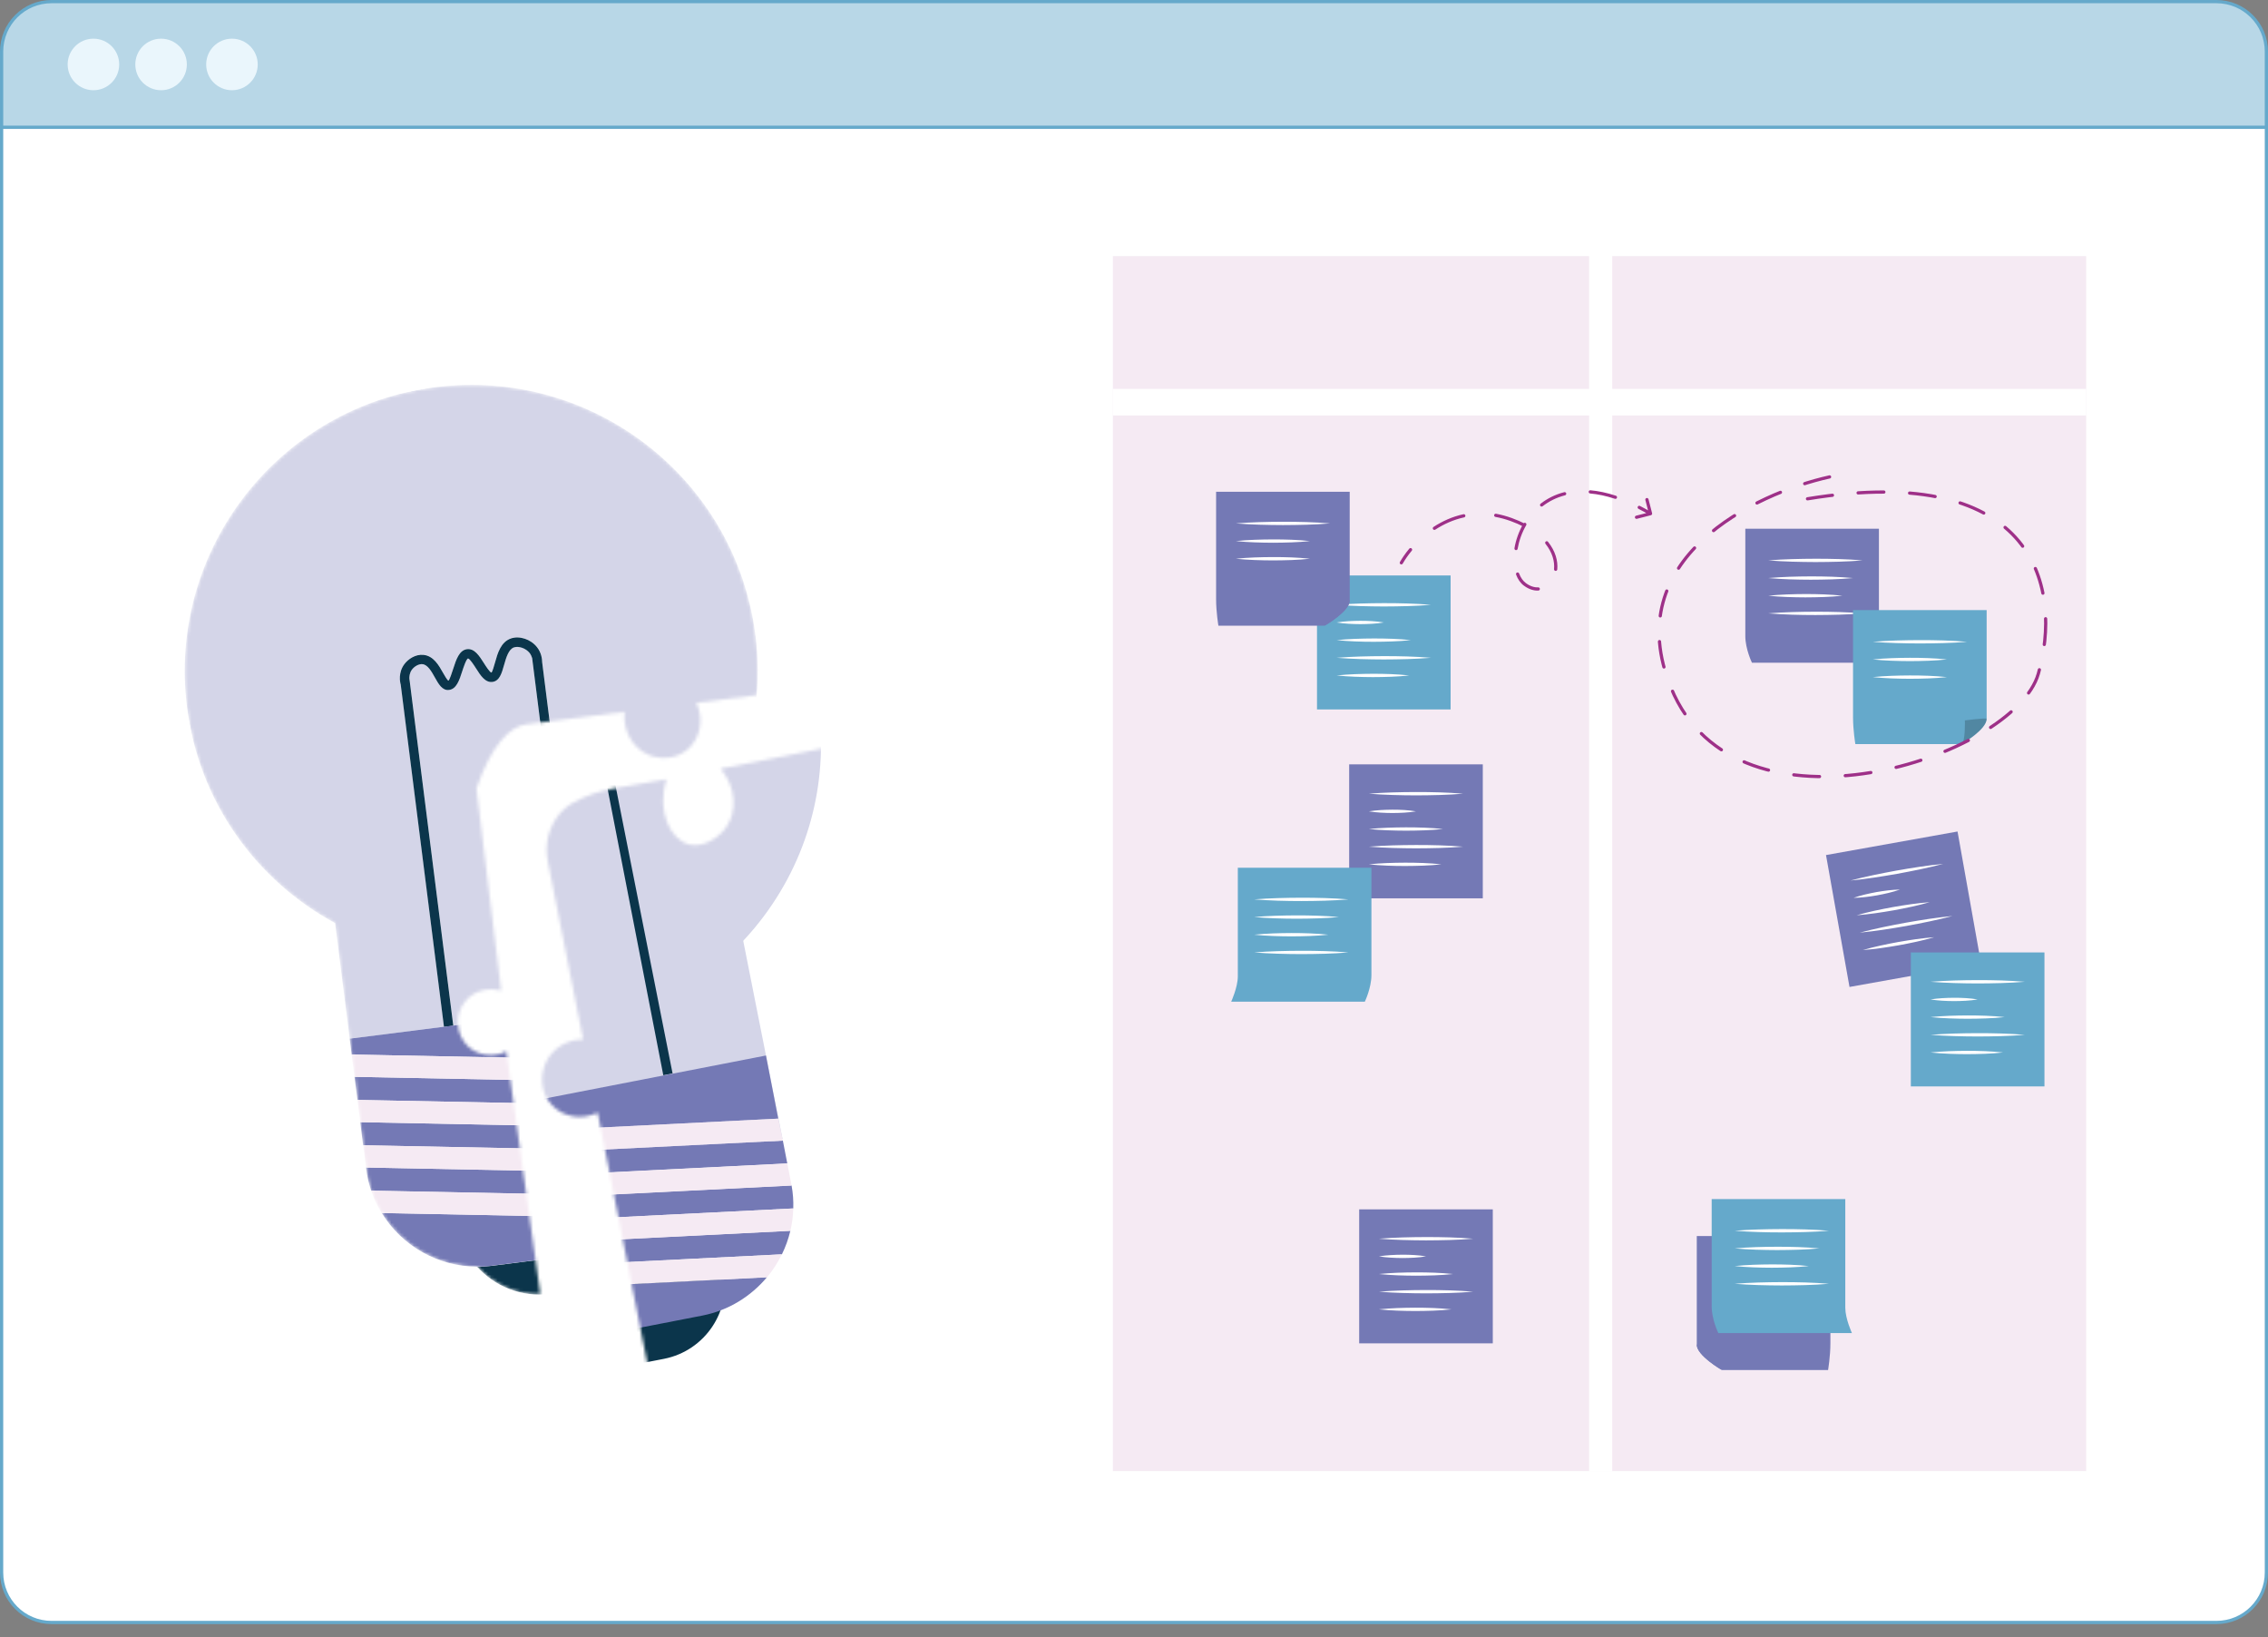 <?xml version="1.0" encoding="UTF-8"?>
<svg xmlns="http://www.w3.org/2000/svg" width="704" height="508" viewBox="0 0 704 508" fill="none">
  <rect x="0" y="0" width="704" height="508" fill="#808080" stroke="none"/>
  <g clip-path="url(#clip0_510_7381)">
    <path d="M0.5 38.5H703.5V488C703.5 496.56 696.56 503.5 688 503.5H16C7.44 503.5 0.5 496.56 0.5 488V38.5Z" fill="white" stroke="#65A9CB"></path>
    <g clip-path="url(#clip1_510_7381)">
      <mask id="mask0_510_7381" style="mask-type:luminance" maskUnits="userSpaceOnUse" x="168" y="228" width="146" height="226">
        <path d="M274.284 228.495C259.874 231.353 226.026 238.072 223.692 238.527C228.465 244.241 228.942 251.813 225.319 256.848C222.797 260.351 217.932 263.153 213.725 262.008C208.122 260.463 203.784 251.867 206.87 241.853C205.983 241.999 204.702 242.194 203.141 242.471C192.581 244.23 187.213 245.14 183.905 246.402C179.798 247.981 175.514 249.621 172.662 253.915C171.1 256.262 170.069 258.991 169.769 261.873C169.501 264.373 169.853 266.321 170.02 267.177C170.952 272.105 180.744 321.326 181.012 322.565C176.265 322.52 171.888 325.066 169.721 329.145C167.517 333.313 167.652 338.988 171.264 342.884C174.808 346.713 180.658 347.726 185.511 345.276C185.511 345.276 206.404 450.725 206.944 453.363C242.737 446.264 278.166 439.237 313.933 432.144L274.31 228.49L274.284 228.495Z" fill="white"></path>
      </mask>
      <g mask="url(#mask0_510_7381)">
        <path d="M206.163 421.672L201.287 422.621C188.64 425.135 176.357 416.928 173.845 404.293L173.331 401.65L224.139 391.764L224.598 394.122C227.121 406.81 218.862 419.148 206.163 421.672Z" fill="#0B354B"></path>
        <path d="M239.629 280.764C267.095 240.068 256.35 184.84 215.63 157.41C174.909 129.98 119.633 140.735 92.167 181.431C64.701 222.128 75.446 277.355 116.167 304.785C156.887 332.215 212.163 321.461 239.629 280.764Z" fill="#D4D5E8"></path>
        <path d="M242.902 353.447L141.336 373.208L122.188 274.789L223.39 255.099L242.902 353.447Z" fill="#D4D5E8"></path>
        <path d="M208.77 333.113L205.891 333.673L184.842 225.484L187.332 225L208.77 333.113Z" fill="#0B354B"></path>
        <path d="M159.507 237.352C159.507 237.352 159.455 237.362 159.429 237.367C157.396 237.709 156.07 235.735 154.837 233.823C153.654 232.036 152.318 230.01 150.717 229.945C149.634 229.914 148.314 230.736 147.546 231.907C146.433 233.656 147.116 235.648 147.187 235.876L144.451 236.893C144.231 236.317 143.227 233.231 145.088 230.341C146.185 228.649 148.334 226.966 150.8 227.051C153.94 227.14 155.785 229.981 157.27 232.22C157.841 233.077 158.679 234.34 159.087 234.502C159.431 234.194 160.008 231.903 160.305 230.662C161.015 227.807 161.756 224.839 164.142 224.375C166.425 223.931 168.097 226.16 169.681 228.353C170.375 229.294 171.651 231.009 172.179 231.095C172.476 230.822 172.849 229.001 173.093 227.905C173.689 225.019 174.444 221.429 177.498 220.109C180.084 219.014 183.65 219.907 185.767 222.211C187.312 223.928 187.654 225.959 187.726 227.021L184.802 227.213C184.749 226.524 184.554 225.245 183.596 224.194C182.359 222.821 180.083 222.188 178.644 222.817C177.003 223.513 176.444 226.177 175.955 228.504C175.433 231.08 174.912 233.521 172.765 233.966L172.739 233.971C170.534 234.4 168.898 232.217 167.355 230.097C166.692 229.177 165.272 227.275 164.728 227.246C164.157 227.357 163.432 230.268 163.161 231.37C162.483 234.111 161.794 236.934 159.538 237.373L159.507 237.352Z" fill="#0B354B"></path>
        <path d="M245.71 367.881L141.316 373.104L142.697 380.204L246.237 375.013C246.317 372.657 246.148 370.27 245.71 367.881Z" fill="#7479B5"></path>
        <path d="M243.003 353.965L138.551 359.173L139.933 366.273L244.379 361.04L243.003 353.965Z" fill="#7479B5"></path>
        <path d="M237.757 327.554L136.19 347.314L137.174 352.368L241.568 347.144L237.757 327.554Z" fill="#7479B5"></path>
        <path d="M245.324 381.941L144.075 387.009L144.146 387.372C144.6 389.704 145.308 391.96 146.177 394.077L242.709 389.254C243.846 386.935 244.719 384.506 245.329 381.967L245.324 381.941Z" fill="#7479B5"></path>
        <path d="M149.928 400.77C157.627 411.563 171.177 417.425 185.068 414.669L218.111 408.24C226.25 406.629 233.124 402.253 238.084 396.339L149.949 400.739L149.928 400.77Z" fill="#7479B5"></path>
        <path d="M241.568 347.144L137.174 352.368L138.551 359.173L243.003 353.965L241.568 347.144Z" fill="#F5EAF3"></path>
        <path d="M245.569 367.155L244.384 361.065L139.938 366.299L141.321 373.13L245.715 367.907C245.67 367.673 245.62 367.414 245.574 367.181L245.569 367.155Z" fill="#F5EAF3"></path>
        <path d="M246.237 375.013L142.697 380.204L144.028 387.045L245.328 381.967C245.859 379.712 246.187 377.389 246.242 375.039L246.237 375.013Z" fill="#F5EAF3"></path>
        <path d="M242.709 389.254L146.177 394.077C147.185 396.49 148.479 398.712 149.934 400.796L238.069 396.396C239.905 394.21 241.431 391.816 242.683 389.259L242.709 389.254Z" fill="#F5EAF3"></path>
      </g>
      <mask id="mask1_510_7381" style="mask-type:luminance" maskUnits="userSpaceOnUse" x="57" y="119" width="179" height="283">
        <path d="M163.313 224.778C171.906 223.698 192.289 221.104 193.865 220.905C193.29 226.664 196.298 232.023 201.157 234.17C204.838 235.794 209.761 235.643 213.327 232.663C217.335 229.328 218.611 223.298 216.173 218.098C217.251 217.968 229.675 216.385 234.85 215.728C235.43 210.962 235.424 204.563 234.49 197.133C228.059 146.371 179.981 111.08 128.886 121.156C85.489 129.707 54.638 169.811 57.514 213.923C59.605 245.978 78.142 272.493 104.011 286.474L108.538 322.331L113.642 362.674C113.94 365.037 114.466 367.328 115.211 369.496C116.042 371.97 117.165 374.28 118.5 376.44C124.695 386.558 135.842 393.076 148.144 393.076C152.995 398.506 160.066 401.783 167.72 401.692C164.434 377.885 157.415 327.559 157.184 326.233C153.163 328.252 148.352 327.601 145.254 324.681C141.496 321.136 141.067 315.061 144.203 310.981C146.781 307.629 151.297 306.212 155.576 307.451C155.366 305.958 150.24 264.113 147.888 244.696C152.474 231.325 158.221 225.446 163.339 224.773L163.313 224.778Z" fill="white"></path>
      </mask>
      <g mask="url(#mask1_510_7381)">
        <path d="M152.565 392.834C151.066 393.018 149.599 393.088 148.122 393.107C153.592 399.223 161.875 402.641 170.623 401.531C179.396 400.415 186.612 395.031 190.388 387.734C188.956 388.12 187.482 388.434 185.953 388.597L152.539 392.839L152.565 392.834Z" fill="#0B354B"></path>
        <path d="M234.489 197.133C228.327 148.443 183.831 113.989 135.125 120.157C86.388 126.304 51.891 170.775 58.053 219.466C61.785 249.023 79.671 273.298 104.011 286.474L108.538 322.331L137.83 318.622L124.403 212.393C124.19 211.574 123.594 208.65 125.515 206.071C126.71 204.467 128.993 202.92 131.464 203.166C134.592 203.472 136.244 206.431 137.563 208.783C138.061 209.681 138.805 211.016 139.214 211.178C139.588 210.89 140.31 208.652 140.716 207.417C141.623 204.605 142.566 201.705 144.982 201.396C147.295 201.108 148.8 203.45 150.244 205.751C150.866 206.733 152.027 208.551 152.56 208.662C152.862 208.416 153.374 206.621 153.675 205.541C154.468 202.697 155.477 199.166 158.602 198.074C161.276 197.15 164.757 198.302 166.687 200.75C168.046 202.476 168.284 204.393 168.309 205.491L181.905 313.005L211.197 309.296L206.67 273.439C226.966 254.618 238.237 226.633 234.51 197.102L234.489 197.133Z" fill="#D4D5E8"></path>
        <path d="M165.177 204.191C165.024 203.683 164.804 203.107 164.382 202.597C163.24 201.152 161.011 200.349 159.526 200.88C157.839 201.477 157.104 204.067 156.449 206.373C155.731 208.906 155.065 211.295 152.861 211.589L152.835 211.594C150.6 211.868 149.131 209.572 147.728 207.344C147.112 206.388 145.863 204.398 145.283 204.323C144.708 204.408 143.78 207.251 143.453 208.337C142.573 211.009 141.688 213.79 139.427 214.069C139.401 214.074 139.375 214.079 139.349 214.084C137.296 214.322 136.131 212.209 134.991 210.225C133.955 208.356 132.764 206.248 131.143 206.079C130.071 205.965 128.678 206.693 127.843 207.797C127.097 208.803 126.992 209.926 127.066 210.718L127.118 210.708L140.719 318.248L178.997 313.409L165.177 204.191Z" fill="#D4D5E8"></path>
        <path d="M127.123 210.734L127.071 210.744C127.024 209.947 127.128 208.824 127.849 207.823C128.684 206.719 130.05 205.996 131.148 206.105C132.769 206.274 133.96 208.382 134.997 210.251C136.11 212.24 137.275 214.353 139.354 214.11C139.38 214.105 139.406 214.1 139.432 214.095C141.693 213.816 142.605 211.03 143.458 208.363C143.811 207.272 144.739 204.429 145.289 204.349C145.838 204.404 147.117 206.414 147.734 207.37C149.136 209.598 150.606 211.894 152.841 211.62L152.866 211.615C155.07 211.321 155.736 208.932 156.455 206.399C157.11 204.093 157.844 201.503 159.531 200.906C160.995 200.406 163.245 201.178 164.388 202.623C164.784 203.138 165.029 203.709 165.182 204.217L179.002 313.435L181.891 313.062L168.294 205.548C168.269 204.45 168.057 202.528 166.672 200.807C164.742 198.359 161.235 197.212 158.588 198.131C155.436 199.228 154.453 202.754 153.661 205.598C153.36 206.678 152.847 208.472 152.545 208.719C152.012 208.608 150.851 206.79 150.229 205.808C148.791 203.533 147.28 201.165 144.967 201.453C142.551 201.762 141.608 204.662 140.701 207.474C140.317 208.678 139.574 210.947 139.199 211.235C138.816 211.068 138.041 209.712 137.549 208.84C136.23 206.488 134.577 203.528 131.449 203.223C129.004 202.972 126.716 204.493 125.5 206.128C123.584 208.733 124.149 211.635 124.388 212.45L137.815 318.679L140.703 318.305L127.102 210.765L127.123 210.734Z" fill="#0B354B"></path>
        <path d="M111.803 348.24L112.713 355.405L216.342 357.458C216.588 355.124 216.58 352.732 216.324 350.308L111.803 348.24Z" fill="#7479B5"></path>
        <path d="M110.034 334.169L110.943 341.334L215.49 343.396L214.607 336.226L110.034 334.169Z" fill="#7479B5"></path>
        <path d="M178.997 313.409L108.539 322.331L109.144 327.242L213.722 329.325L211.203 309.322L178.997 313.409Z" fill="#7479B5"></path>
        <path d="M113.642 362.674C113.94 365.037 114.467 367.328 115.212 369.496L211.842 371.404C213.129 369.163 214.178 366.808 214.958 364.316L113.598 362.306L113.668 362.669L113.642 362.674Z" fill="#7479B5"></path>
        <path d="M118.5 376.44C124.695 386.557 135.842 393.076 148.144 393.076C149.6 393.088 151.092 393.013 152.586 392.803L186 388.561C187.525 388.372 188.998 388.059 190.435 387.698C196.813 386.027 202.406 382.68 206.752 378.177L118.526 376.435L118.5 376.44Z" fill="#7479B5"></path>
        <path d="M109.144 327.242L110.035 334.169L214.607 336.226L213.722 329.325L109.144 327.242Z" fill="#F5EAF3"></path>
        <path d="M110.944 341.334L111.829 348.235L216.35 350.303C216.304 350.069 216.332 349.795 216.286 349.562L215.516 343.391L110.944 341.334Z" fill="#F5EAF3"></path>
        <path d="M113.598 362.306L214.958 364.316C215.659 362.109 216.128 359.812 216.368 357.453L112.739 355.4L113.624 362.301L113.598 362.306Z" fill="#F5EAF3"></path>
        <path d="M118.5 376.44L206.726 378.182C208.696 376.131 210.408 373.862 211.81 371.383L115.18 369.475C116.012 371.949 117.134 374.259 118.469 376.419L118.5 376.44Z" fill="#F5EAF3"></path>
      </g>
    </g>
    <path d="M0.5 16C0.5 7.439 7.44 0.5 16 0.5H688C696.56 0.5 703.5 7.439 703.5 16V39.5H0.5V16Z" fill="#B8D7E7" stroke="#65A9CB"></path>
    <circle cx="29" cy="20" r="8" fill="#EAF6FC"></circle>
    <circle cx="50" cy="20" r="8" fill="#EAF6FC"></circle>
    <circle cx="72" cy="20" r="8" fill="#EAF6FC"></circle>
    <path d="M647.558 79.482H345.442V456.517H647.558V79.482Z" fill="#F5EAF3"></path>
    <path d="M500.446 78.72H493.273V456.682H500.446V78.72Z" fill="white"></path>
    <path d="M434.548 174.404C434.411 174.644 434.494 174.949 434.734 175.086C434.974 175.223 435.279 175.139 435.416 174.899L434.548 174.404ZM469.091 161.229L469.261 160.759L469.091 161.229ZM473.355 181.363L473.059 181.766L473.355 181.363ZM512.461 159.883C512.728 159.814 512.889 159.542 512.821 159.274L511.701 154.916C511.632 154.648 511.36 154.487 511.092 154.556C510.825 154.625 510.663 154.897 510.732 155.165L511.728 159.039L507.854 160.034C507.586 160.103 507.425 160.376 507.494 160.643C507.562 160.91 507.835 161.072 508.102 161.003L512.461 159.883ZM438.224 170.896C438.4 170.684 438.371 170.368 438.158 170.192C437.946 170.016 437.631 170.045 437.454 170.257L438.224 170.896ZM444.969 163.525C444.738 163.676 444.673 163.986 444.823 164.217C444.974 164.448 445.284 164.513 445.515 164.363L444.969 163.525ZM454.478 160.553C454.748 160.495 454.92 160.229 454.861 159.959C454.803 159.689 454.537 159.517 454.267 159.576L454.478 160.553ZM464.372 159.431C464.1 159.382 463.84 159.563 463.791 159.834C463.742 160.106 463.923 160.366 464.194 160.415L464.372 159.431ZM472.946 163.445C473.191 163.572 473.493 163.476 473.62 163.23C473.747 162.985 473.651 162.683 473.405 162.557L472.946 163.445ZM480.511 168.134C480.339 167.918 480.024 167.883 479.809 168.055C479.593 168.227 479.558 168.542 479.73 168.758L480.511 168.134ZM482.386 176.618C482.36 176.893 482.562 177.137 482.837 177.163C483.111 177.19 483.356 176.988 483.382 176.713L482.386 176.618ZM477.508 183.271C477.783 183.257 477.996 183.022 477.982 182.747C477.968 182.471 477.734 182.258 477.458 182.272L477.508 183.271ZM471.539 177.969C471.443 177.71 471.155 177.579 470.896 177.675C470.637 177.772 470.506 178.06 470.603 178.319L471.539 177.969ZM470.096 170.14C470.05 170.412 470.233 170.671 470.506 170.717C470.778 170.763 471.036 170.58 471.082 170.307L470.096 170.14ZM473.743 162.977C473.881 162.739 473.8 162.433 473.561 162.294C473.322 162.156 473.016 162.237 472.877 162.476L473.743 162.977ZM478.217 156.31C477.999 156.48 477.959 156.794 478.128 157.012C478.298 157.23 478.612 157.27 478.83 157.1L478.217 156.31ZM485.798 153.706C486.065 153.637 486.227 153.365 486.158 153.097C486.09 152.83 485.817 152.668 485.55 152.737L485.798 153.706ZM493.672 152.145C493.397 152.121 493.155 152.324 493.131 152.599C493.107 152.875 493.31 153.117 493.585 153.141L493.672 152.145ZM501.279 154.79C501.542 154.876 501.824 154.734 501.911 154.472C501.998 154.21 501.855 153.927 501.593 153.84L501.279 154.79ZM509.055 157.012C508.81 156.886 508.508 156.983 508.382 157.228C508.256 157.474 508.352 157.775 508.598 157.902L509.055 157.012ZM435.416 174.899C436.105 173.692 437.046 172.315 438.224 170.896L437.454 170.257C436.242 171.718 435.267 173.142 434.548 174.404L435.416 174.899ZM445.515 164.363C448.126 162.66 451.13 161.278 454.478 160.553L454.267 159.576C450.781 160.33 447.666 161.766 444.969 163.525L445.515 164.363ZM464.194 160.415C465.722 160.691 467.298 161.112 468.921 161.699L469.261 160.759C467.587 160.153 465.957 159.718 464.372 159.431L464.194 160.415ZM468.921 161.699C470.403 162.235 471.741 162.821 472.946 163.445L473.405 162.557C472.16 161.912 470.781 161.309 469.261 160.759L468.921 161.699ZM479.73 168.758C481.895 171.47 482.609 174.28 482.386 176.618L483.382 176.713C483.632 174.093 482.824 171.03 480.511 168.134L479.73 168.758ZM477.458 182.272C476.306 182.329 475.003 181.953 473.651 180.96L473.059 181.766C474.564 182.872 476.089 183.342 477.508 183.271L477.458 182.272ZM473.651 180.96C472.738 180.29 472.025 179.266 471.539 177.969L470.603 178.319C471.138 179.751 471.953 180.954 473.059 181.766L473.651 180.96ZM471.082 170.307C471.495 167.875 472.375 165.336 473.743 162.977L472.877 162.476C471.448 164.941 470.528 167.593 470.096 170.14L471.082 170.307ZM478.83 157.1C480.78 155.587 483.097 154.396 485.798 153.706L485.55 152.737C482.712 153.463 480.271 154.716 478.217 156.31L478.83 157.1ZM493.585 153.141C495.949 153.348 498.512 153.876 501.279 154.79L501.593 153.84C498.76 152.905 496.121 152.359 493.672 152.145L493.585 153.141ZM508.598 157.902C509.732 158.485 510.893 159.126 512.082 159.829L512.591 158.968C511.386 158.256 510.207 157.605 509.055 157.012L508.598 157.902Z" fill="#9E3088"></path>
    <path d="M647.558 128.929V120.688L345.442 120.688V128.929L647.558 128.929Z" fill="white"></path>
    <path d="M534.46 425.16H567.446C567.446 425.16 568.165 420.915 568.165 416.877V383.583H526.691V417.31C526.691 420.689 534.48 425.16 534.48 425.16H534.46Z" fill="#7479B5"></path>
    <path d="M526.691 417.31C526.691 420.586 534.008 424.871 534.46 425.139C533.247 424.315 533.453 417.804 533.453 417.804C533.453 417.804 526.814 416.939 526.691 417.31Z" fill="#7479B5"></path>
    <path d="M532.795 393.41C537.666 393.019 542.557 392.916 547.428 392.895C552.299 392.895 557.191 392.998 562.061 393.41C557.191 393.822 552.299 393.905 547.428 393.925C542.557 393.905 537.666 393.802 532.795 393.41Z" fill="white"></path>
    <path d="M532.795 398.891C536.638 398.499 540.461 398.396 544.304 398.376C548.148 398.376 551.97 398.479 555.814 398.891C551.97 399.303 548.148 399.385 544.304 399.406C540.461 399.385 536.638 399.282 532.795 398.891Z" fill="white"></path>
    <path d="M532.795 404.392C536.638 404 540.461 403.897 544.304 403.877C548.148 403.877 551.97 403.98 555.814 404.392C551.97 404.804 548.148 404.886 544.304 404.907C540.461 404.886 536.638 404.783 532.795 404.392Z" fill="white"></path>
    <path d="M607.63 258.039L566.802 265.351L574.097 306.28L614.925 298.967L607.63 258.039Z" fill="#7479B5"></path>
    <path d="M574.393 273.254C579.12 271.997 583.908 271.049 588.697 270.163C593.506 269.318 598.315 268.556 603.186 268.082C598.459 269.339 593.671 270.287 588.882 271.173C584.073 272.017 579.264 272.78 574.393 273.254Z" fill="white"></path>
    <path d="M575.359 278.631C577.681 277.807 580.065 277.292 582.47 276.839C584.874 276.427 587.299 276.097 589.766 276.056C587.443 276.88 585.059 277.395 582.655 277.848C580.25 278.26 577.825 278.59 575.359 278.631Z" fill="white"></path>
    <path d="M576.325 284.029C580.024 282.958 583.785 282.195 587.567 281.495C591.348 280.836 595.15 280.259 598.994 279.97C595.294 281.042 591.533 281.804 587.752 282.504C583.97 283.164 580.168 283.741 576.325 284.029Z" fill="white"></path>
    <path d="M577.27 289.427C581.997 288.17 586.786 287.222 591.574 286.337C596.384 285.492 601.193 284.729 606.064 284.256C601.337 285.512 596.548 286.46 591.759 287.346C586.95 288.191 582.141 288.953 577.27 289.427Z" fill="white"></path>
    <path d="M578.236 294.825C581.853 293.774 585.532 293.012 589.231 292.332C592.931 291.693 596.63 291.116 600.391 290.849C596.774 291.899 593.095 292.662 589.396 293.342C585.696 293.98 581.997 294.557 578.236 294.825Z" fill="white"></path>
    <path d="M460.267 237.198H418.792V278.775H460.267V237.198Z" fill="#7479B5"></path>
    <path d="M424.896 246.305C429.767 245.913 434.659 245.81 439.529 245.79C444.4 245.79 449.292 245.893 454.163 246.305C449.292 246.717 444.4 246.799 439.529 246.82C434.659 246.799 429.767 246.696 424.896 246.305Z" fill="white"></path>
    <path d="M424.896 251.785C427.342 251.394 429.767 251.291 432.213 251.27C434.659 251.27 437.084 251.373 439.529 251.785C437.084 252.197 434.659 252.28 432.213 252.3C429.767 252.28 427.342 252.177 424.896 251.785Z" fill="white"></path>
    <path d="M424.896 257.266C428.74 256.874 432.562 256.771 436.406 256.75C440.249 256.75 444.072 256.854 447.915 257.266C444.072 257.678 440.249 257.76 436.406 257.781C432.562 257.76 428.74 257.657 424.896 257.266Z" fill="white"></path>
    <path d="M424.896 262.746C429.767 262.355 434.659 262.252 439.529 262.231C444.4 262.231 449.292 262.334 454.163 262.746C449.292 263.158 444.4 263.241 439.529 263.261C434.659 263.241 429.767 263.137 424.896 262.746Z" fill="white"></path>
    <path d="M424.896 268.227C428.657 267.835 432.398 267.732 436.159 267.711C439.92 267.711 443.66 267.814 447.422 268.227C443.66 268.639 439.92 268.721 436.159 268.742C432.398 268.742 428.657 268.618 424.896 268.227Z" fill="white"></path>
    <path d="M463.37 375.3H421.896V416.877H463.37V375.3Z" fill="#7479B5"></path>
    <path d="M428.02 384.407C432.891 384.015 437.783 383.912 442.653 383.892C447.524 383.892 452.416 383.995 457.287 384.407C452.416 384.819 447.524 384.901 442.653 384.922C437.783 384.901 432.891 384.798 428.02 384.407Z" fill="white"></path>
    <path d="M428.02 389.887C430.466 389.496 432.891 389.393 435.337 389.372C437.783 389.372 440.208 389.475 442.653 389.887C440.208 390.299 437.783 390.382 435.337 390.402C432.891 390.382 430.466 390.279 428.02 389.887Z" fill="white"></path>
    <path d="M428.02 395.368C431.864 394.976 435.686 394.873 439.529 394.853C443.373 394.853 447.195 394.956 451.039 395.368C447.195 395.78 443.373 395.862 439.529 395.883C435.686 395.862 431.864 395.759 428.02 395.368Z" fill="white"></path>
    <path d="M428.02 400.848C432.891 400.457 437.783 400.354 442.653 400.333C447.524 400.333 452.416 400.436 457.287 400.848C452.416 401.26 447.524 401.343 442.653 401.363C437.783 401.343 432.891 401.24 428.02 400.848Z" fill="white"></path>
    <path d="M428.02 406.329C431.781 405.937 435.522 405.834 439.283 405.813C443.044 405.813 446.784 405.916 450.545 406.329C446.784 406.741 443.044 406.823 439.283 406.844C435.522 406.823 431.781 406.72 428.02 406.329Z" fill="white"></path>
    <path d="M634.61 295.567H593.136V337.144H634.61V295.567Z" fill="#65A9CB"></path>
    <path d="M599.24 304.673C604.111 304.282 609.002 304.179 613.873 304.158C618.744 304.158 623.636 304.261 628.506 304.673C623.636 305.085 618.744 305.168 613.873 305.188C609.002 305.168 604.111 305.065 599.24 304.673Z" fill="white"></path>
    <path d="M599.24 310.154C601.686 309.762 604.111 309.659 606.557 309.639C609.002 309.639 611.428 309.742 613.873 310.154C611.428 310.566 609.002 310.648 606.557 310.669C604.111 310.648 601.686 310.545 599.24 310.154Z" fill="white"></path>
    <path d="M599.24 315.634C603.083 315.243 606.906 315.139 610.749 315.119C614.593 315.119 618.415 315.222 622.259 315.634C618.415 316.046 614.593 316.128 610.749 316.149C606.906 316.128 603.083 316.025 599.24 315.634Z" fill="white"></path>
    <path d="M599.24 321.135C604.111 320.744 609.002 320.641 613.873 320.62C618.744 320.62 623.636 320.723 628.506 321.135C623.636 321.547 618.744 321.63 613.873 321.65C609.002 321.63 604.111 321.527 599.24 321.135Z" fill="white"></path>
    <path d="M599.24 326.615C603.001 326.224 606.742 326.121 610.503 326.1C614.264 326.1 618.004 326.203 621.765 326.615C618.004 327.027 614.264 327.11 610.503 327.13C606.742 327.11 603.001 327.007 599.24 326.615Z" fill="white"></path>
    <path d="M450.278 178.583H408.804V220.16H450.278V178.583Z" fill="#65A9CB"></path>
    <path d="M414.908 187.689C419.779 187.298 424.67 187.195 429.541 187.174C434.412 187.174 439.303 187.277 444.174 187.689C439.303 188.101 434.412 188.184 429.541 188.204C424.67 188.184 419.779 188.081 414.908 187.689Z" fill="white"></path>
    <path d="M414.908 193.17C417.354 192.778 419.779 192.675 422.225 192.655C424.67 192.655 427.095 192.758 429.541 193.17C427.095 193.582 424.67 193.664 422.225 193.685C419.779 193.664 417.354 193.561 414.908 193.17Z" fill="white"></path>
    <path d="M414.908 198.65C418.751 198.259 422.574 198.156 426.417 198.135C430.26 198.135 434.083 198.238 437.926 198.65C434.083 199.062 430.26 199.145 426.417 199.165C422.574 199.165 418.751 199.042 414.908 198.65Z" fill="white"></path>
    <path d="M414.908 204.131C419.779 203.739 424.67 203.636 429.541 203.615C434.412 203.615 439.303 203.718 444.174 204.131C439.303 204.543 434.412 204.625 429.541 204.646C424.67 204.625 419.779 204.522 414.908 204.131Z" fill="white"></path>
    <path d="M414.908 209.611C418.669 209.22 422.41 209.117 426.171 209.096C429.932 209.096 433.672 209.199 437.433 209.611C433.672 210.023 429.932 210.105 426.171 210.126C422.41 210.105 418.669 210.002 414.908 209.611Z" fill="white"></path>
    <path d="M382.168 310.854H423.643C423.643 310.854 425.698 306.61 425.698 302.572V269.277H384.224V303.004C384.224 306.383 382.168 310.854 382.168 310.854Z" fill="#65A9CB"></path>
    <path d="M389.3 279.105C394.171 278.713 399.062 278.61 403.933 278.59C408.804 278.59 413.695 278.693 418.566 279.105C413.695 279.517 408.804 279.599 403.933 279.62C399.062 279.62 394.171 279.496 389.3 279.105Z" fill="white"></path>
    <path d="M389.3 284.585C393.678 284.194 398.076 284.091 402.453 284.07C406.831 284.07 411.229 284.173 415.607 284.585C411.229 284.997 406.831 285.08 402.453 285.1C398.076 285.08 393.678 284.977 389.3 284.585Z" fill="white"></path>
    <path d="M389.3 290.065C393.143 289.674 396.966 289.571 400.809 289.55C404.652 289.55 408.475 289.653 412.318 290.065C408.475 290.477 404.652 290.56 400.809 290.58C396.966 290.56 393.143 290.457 389.3 290.065Z" fill="white"></path>
    <path d="M389.3 295.567C394.171 295.175 399.062 295.072 403.933 295.052C408.804 295.052 413.695 295.155 418.566 295.567C413.695 295.979 408.804 296.061 403.933 296.082C399.062 296.061 394.171 295.958 389.3 295.567Z" fill="white"></path>
    <path d="M574.845 413.684H533.371C533.371 413.684 531.315 409.44 531.315 405.401V372.107H572.79V405.834C572.79 409.213 574.845 413.684 574.845 413.684Z" fill="#65A9CB"></path>
    <path d="M538.447 381.935C543.318 381.543 548.209 381.44 553.08 381.419C557.951 381.419 562.842 381.522 567.713 381.935C562.842 382.347 557.951 382.429 553.08 382.45C548.209 382.45 543.318 382.326 538.447 381.935Z" fill="white"></path>
    <path d="M538.447 387.415C542.825 387.024 547.223 386.921 551.6 386.9C555.978 386.9 560.376 387.003 564.754 387.415C560.376 387.827 555.978 387.909 551.6 387.93C547.223 387.909 542.825 387.806 538.447 387.415Z" fill="white"></path>
    <path d="M538.447 392.895C542.29 392.504 546.113 392.401 549.956 392.38C553.799 392.38 557.622 392.483 561.465 392.895C557.622 393.307 553.799 393.39 549.956 393.41C546.113 393.39 542.29 393.287 538.447 392.895Z" fill="white"></path>
    <path d="M538.447 398.396C543.318 398.005 548.209 397.902 553.08 397.881C557.951 397.881 562.842 397.984 567.713 398.396C562.842 398.808 557.951 398.891 553.08 398.911C548.209 398.891 543.318 398.788 538.447 398.396Z" fill="white"></path>
    <path d="M585.285 205.655H543.811C543.811 205.655 541.756 201.411 541.756 197.373V164.078H583.23V197.805C583.23 201.184 585.285 205.655 585.285 205.655Z" fill="#7479B5"></path>
    <path d="M548.887 173.906C553.758 173.514 558.65 173.411 563.521 173.391C568.391 173.391 573.283 173.494 578.154 173.906C573.283 174.318 568.391 174.4 563.521 174.421C558.65 174.4 553.758 174.297 548.887 173.906Z" fill="white"></path>
    <path d="M548.887 179.386C553.265 178.995 557.663 178.892 562.041 178.871C566.418 178.871 570.817 178.974 575.194 179.386C570.817 179.798 566.418 179.881 562.041 179.901C557.663 179.881 553.265 179.778 548.887 179.386Z" fill="white"></path>
    <path d="M548.887 184.866C552.731 184.475 556.553 184.372 560.397 184.351C564.24 184.351 568.063 184.454 571.906 184.866C568.063 185.278 564.24 185.361 560.397 185.381C556.553 185.361 552.731 185.258 548.887 184.866Z" fill="white"></path>
    <path d="M548.887 190.347C553.758 189.955 558.65 189.852 563.521 189.832C568.391 189.832 573.283 189.935 578.154 190.347C573.283 190.759 568.391 190.841 563.521 190.862C558.65 190.862 553.758 190.738 548.887 190.347Z" fill="white"></path>
    <path d="M411.188 194.179H378.202C378.202 194.179 377.483 189.935 377.483 185.897V152.602H418.957V186.329C418.957 189.708 411.168 194.179 411.168 194.179H411.188Z" fill="#7479B5"></path>
    <path d="M418.977 186.329C418.977 189.605 411.661 193.891 411.209 194.159C412.421 193.334 412.216 186.824 412.216 186.824C412.216 186.824 418.854 185.959 418.977 186.329Z" fill="#7479B5"></path>
    <path d="M383.607 162.43C388.478 162.038 393.369 161.935 398.24 161.915C403.111 161.915 408.002 162.018 412.873 162.43C408.002 162.842 403.111 162.924 398.24 162.945C393.369 162.924 388.478 162.821 383.607 162.43Z" fill="white"></path>
    <path d="M383.607 167.91C387.45 167.519 391.273 167.416 395.116 167.395C398.96 167.395 402.782 167.498 406.625 167.91C402.782 168.322 398.96 168.405 395.116 168.425C391.273 168.405 387.45 168.302 383.607 167.91Z" fill="white"></path>
    <path d="M383.607 173.391C387.45 172.999 391.273 172.896 395.116 172.875C398.96 172.875 402.782 172.979 406.625 173.391C402.782 173.803 398.96 173.885 395.116 173.906C391.273 173.885 387.45 173.782 383.607 173.391Z" fill="white"></path>
    <path d="M608.9 230.914H575.914C575.914 230.914 575.194 226.67 575.194 222.632V189.337H616.668V223.065C616.668 226.443 608.879 230.914 608.879 230.914H608.9Z" fill="#65A9CB"></path>
    <path opacity="0.2" d="M616.668 223.065C616.668 226.34 609.352 230.626 608.9 230.894C610.112 230.07 609.907 223.559 609.907 223.559C609.907 223.559 616.545 222.694 616.668 223.065Z" fill="black"></path>
    <path d="M581.319 199.165C586.19 198.774 591.081 198.671 595.952 198.65C600.823 198.65 605.714 198.753 610.585 199.165C605.714 199.577 600.823 199.659 595.952 199.68C591.081 199.659 586.19 199.556 581.319 199.165Z" fill="white"></path>
    <path d="M581.319 204.645C585.162 204.254 588.985 204.151 592.828 204.13C596.671 204.13 600.494 204.233 604.337 204.645C600.494 205.058 596.671 205.14 592.828 205.161C588.985 205.14 585.162 205.037 581.319 204.645Z" fill="white"></path>
    <path d="M581.319 210.126C585.162 209.734 588.985 209.631 592.828 209.611C596.671 209.611 600.494 209.714 604.337 210.126C600.494 210.538 596.671 210.62 592.828 210.641C588.985 210.62 585.162 210.517 581.319 210.126Z" fill="white"></path>
    <path d="M567.909 148C544.653 153.145 502.251 173.438 518.696 213.447C539.254 263.458 625.22 235.057 632.696 209.125C640.171 183.193 632.696 143.06 561.057 154.791" stroke="#9E3088" stroke-linecap="round" stroke-dasharray="8 8"></path>
  </g>
  <defs>
    <clipPath id="clip0_510_7381">
      <rect width="704" height="508" fill="white"></rect>
    </clipPath>
    <clipPath id="clip1_510_7381">
      <rect width="215" height="341" fill="white" transform="translate(42 138.06) rotate(-11.01)"></rect>
    </clipPath>
  </defs>
</svg>
